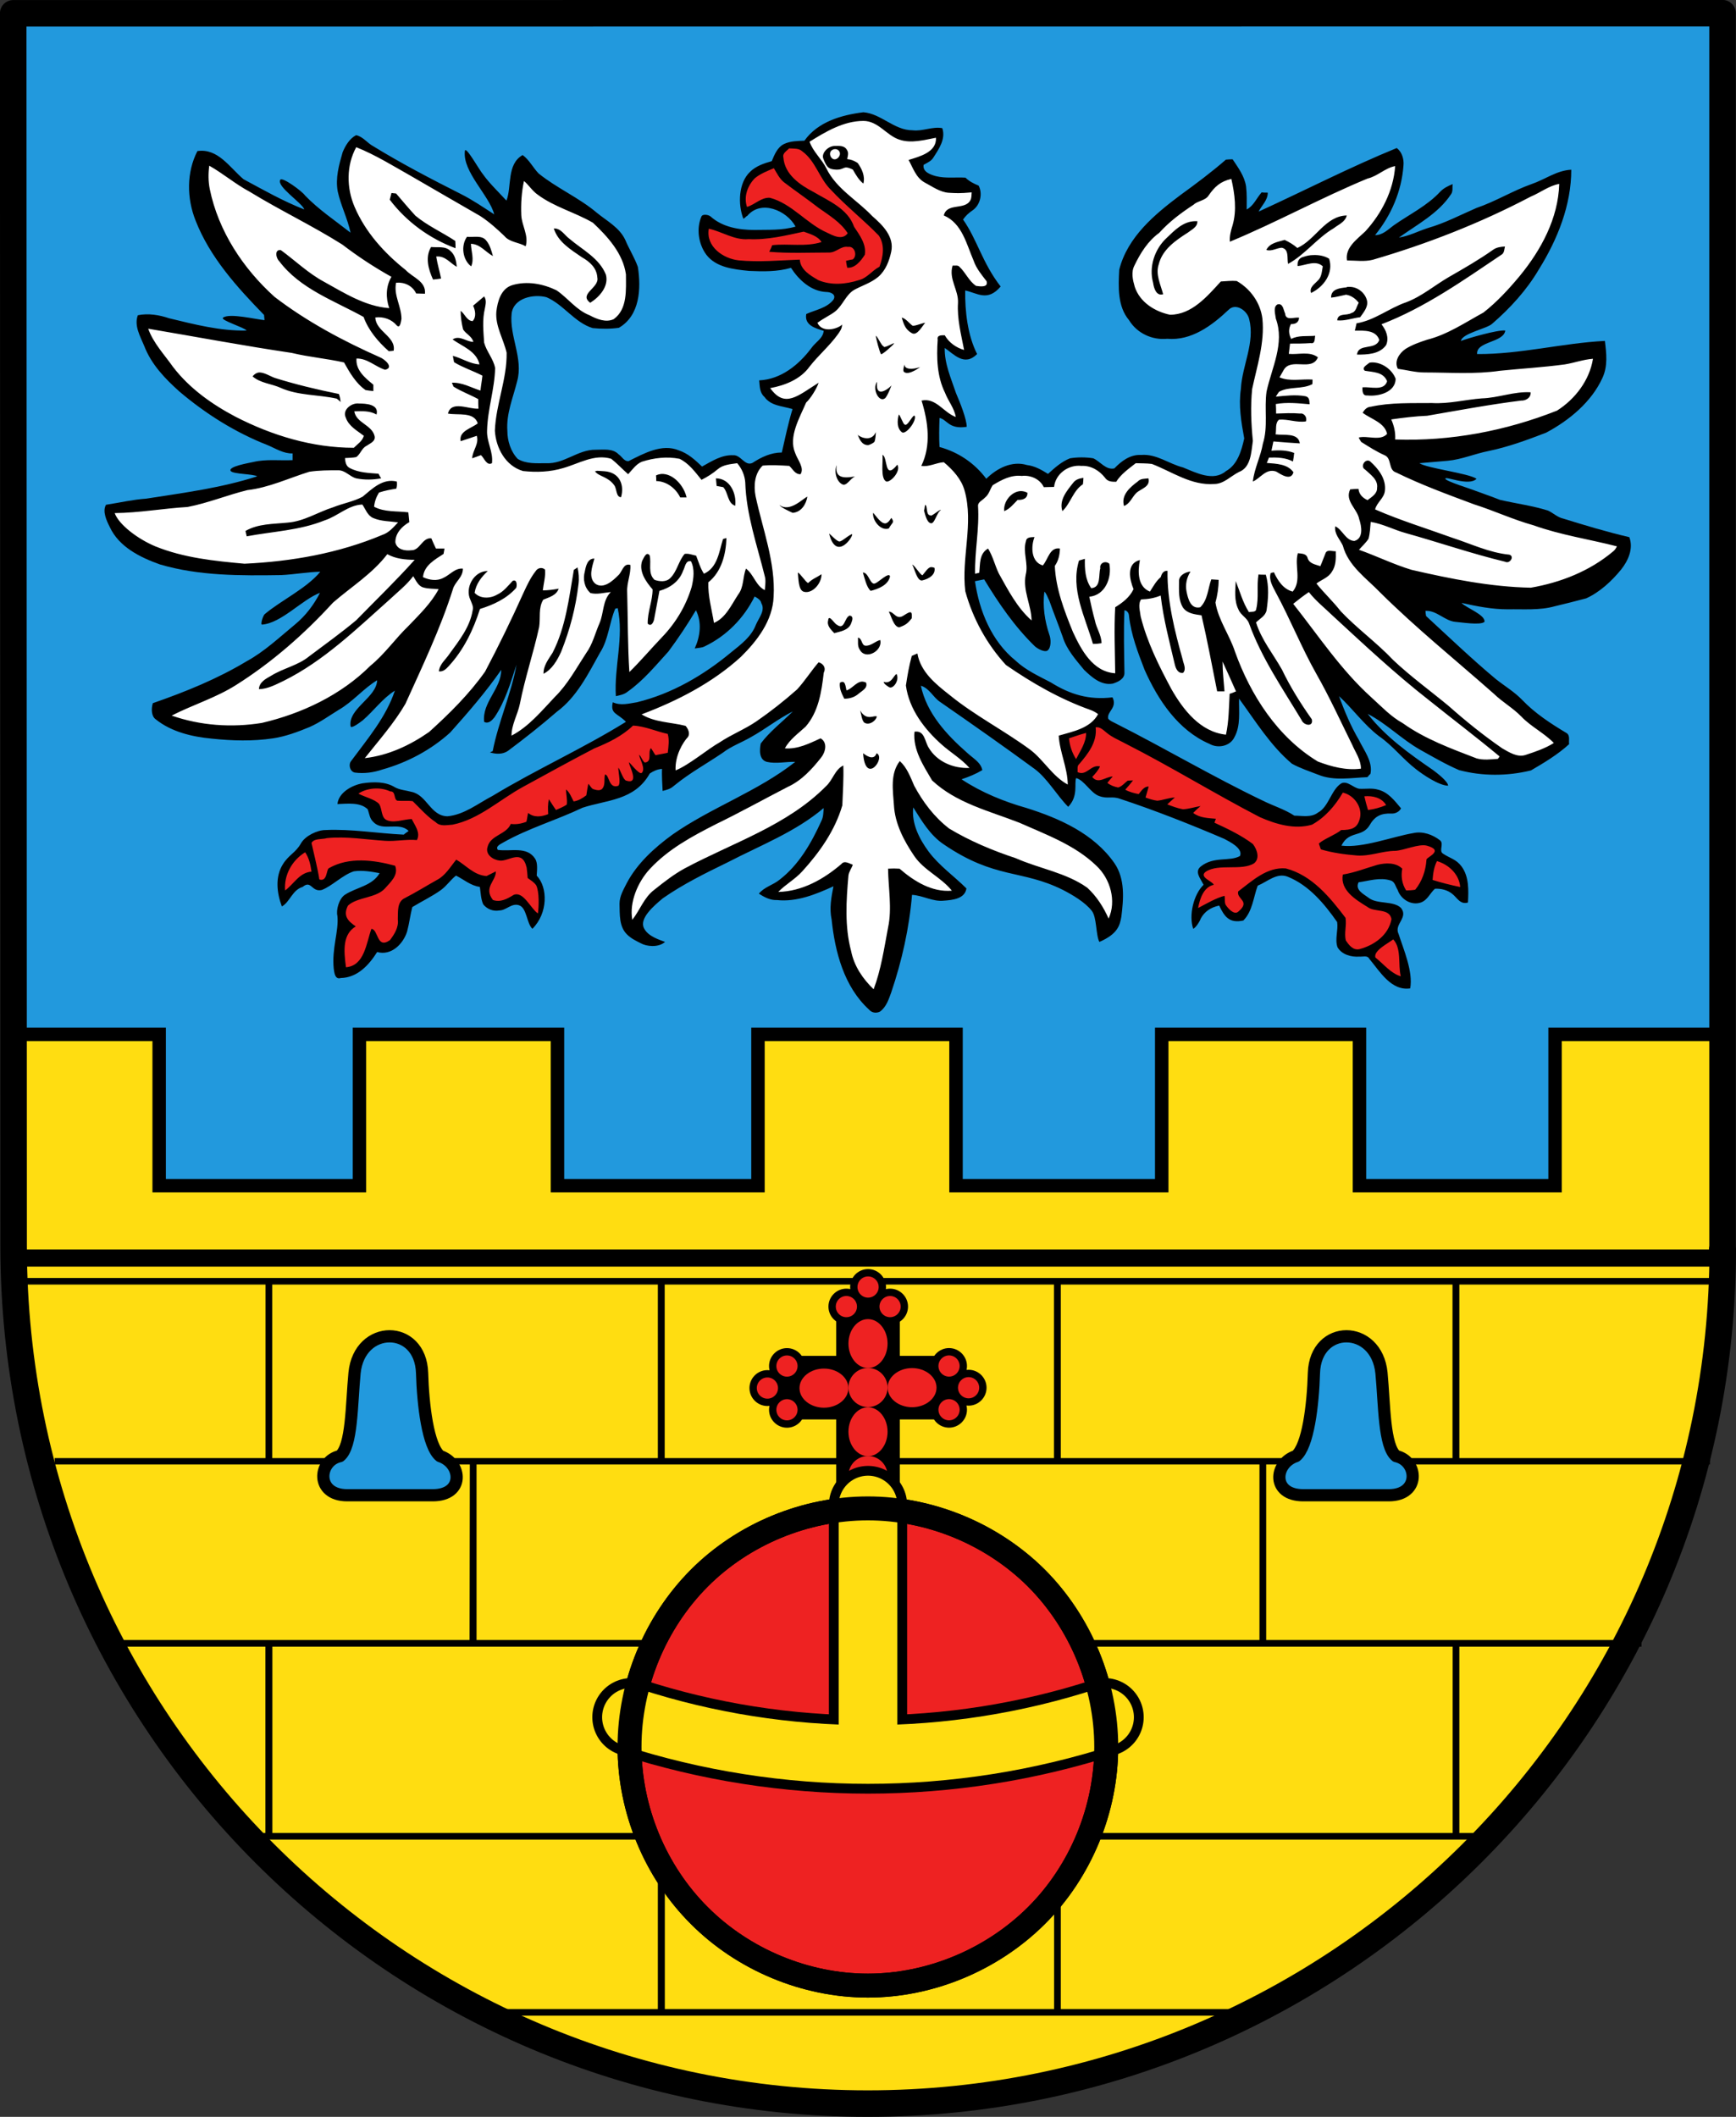 <?xml version="1.0" encoding="UTF-8" standalone="no"?><!-- Created with Vectornator (http://vectornator.io/) --><!DOCTYPE svg PUBLIC "-//W3C//DTD SVG 1.1//EN" "http://www.w3.org/Graphics/SVG/1.1/DTD/svg11.dtd">
<svg xmlns="http://www.w3.org/2000/svg" xmlns:xlink="http://www.w3.org/1999/xlink" height="100%" stroke-miterlimit="10" style="fill-rule:nonzero;clip-rule:evenodd;stroke-linecap:round;stroke-linejoin:round;" version="1.1" viewBox="0 0 709.996 865.575" width="100%" xml:space="preserve">
<rect x="0" y="0" width="709.996" height="865.575" fill="#333333" stroke="none"/>
<defs/>
<clipPath id="ArtboardFrame">
<rect height="865.575" width="709.996" x="0" y="0"/>
</clipPath>
<g clip-path="url(#ArtboardFrame)" id="Ohne-Titel">
<g opacity="1">
<path d="M704.625 491.65L704.625 7.025L5.5 7.025L5.433 491.65L704.683 491.65L704.625 491.65Z" fill="#2299dd" fill-rule="nonzero" opacity="1" stroke="none"/>
<path d="M329 57.525C334.5 49.775 344.125 47.025 353.125 45.9C360.5 46.525 365.625 53.275 373.25 53.275C377.375 53.775 381.25 51.65 385.375 52.4C386.875 56.775 384 60.9 381.75 64.4C380.875 65.9 379.25 66.525 377.75 67.4C377.25 70.275 380.5 71.4 382.75 72.025C386.75 73.025 390.875 72.4 394.875 72.65C396.375 74.15 398.375 75.15 400.25 75.9C402 79.275 400.875 83.9 397.75 86.025C396.25 87.025 394.875 88.275 393.875 89.775C399.625 97.9 401.75 107.525 409.25 117.15C403.875 123.525 399.625 119.775 394.75 118.775C394.625 127.275 395.75 137.15 399.625 144.775C394.375 150.025 390.125 144.775 386.375 142.275C386.25 148.775 389 154.775 391 160.775C392.625 164.525 395.375 171.4 395.375 174.525C388 175.65 387.375 171.525 384.25 170.9C384.125 174.9 384 178.775 384.25 182.775C392 184.9 398.625 189.4 403.375 195.775C407.625 191.525 413.875 188.275 420 190.15C423.25 190.525 426 192.15 428.625 193.775C431.375 191.275 434.125 188.775 437.625 187.4C440.75 186.9 444 186.9 447.125 187.4C450.125 188.775 452.25 192.275 455.75 191.525C458.625 188.525 462.25 185.775 466.75 186.025C473 185.525 478 189.65 483.875 191.15C489.125 193.275 496.25 197.025 501.375 192.65C506.125 190.025 507.75 184.275 508.875 179.275C507.625 172.525 506.5 165.775 507.5 159.025C508 149.4 513.375 140.15 510.875 130.4C510 126.9 505.375 123.775 502.5 126.65C495.625 133.15 487.25 139.4 477.375 138.525C471.25 139.15 465 136.275 461.75 130.9C457 125.275 457.375 117.275 457.75 110.275C461.125 96.9 472.25 87.65 482.75 79.775C489.125 75.15 495.5 70.4 501.375 65.275C502.375 65.15 503.25 65.15 504.125 65.15C506.375 68.525 509 72.025 509.625 76.275C510 79.4 509.875 82.525 509.875 85.65C512.75 84.15 513.875 81.025 516 78.65C516.5 78.775 517.875 78.775 518.5 78.775C518.5 81.9 516 84.025 514.75 86.525C533.625 77.9 552 68.4 571.25 60.525C573.375 62.15 574.25 65.025 574 67.65C573.25 78.15 569 88.025 562.375 96.15C565.5 96.15 567.625 93.9 570 92.15C576.375 87.65 583.75 84.15 589.125 78.275C590.5 76.9 592.25 76.025 594.125 75.275C593.875 76.65 594.375 78.275 593.375 79.525C588.25 87.275 579.625 91.775 572.125 97.15C576.25 96.525 580 94.525 583.875 93.275C590.875 91.275 597.25 87.9 603.875 85.025C611.625 82.4 618.625 78.025 626.375 75.275C631.875 73.4 636.75 69.65 642.625 69.4C642.625 83.9 637 97.9 629.375 110.15C624.375 118.65 617.625 126.025 610.25 132.4C608.125 134.4 598 136.275 597.5 139.4C600.125 138.4 612.5 134.775 615.625 135.15C615 140.15 603.625 139.525 604.125 144.775C621.75 144.9 639 140.275 656.375 139.4C657 144.525 657.625 149.65 655.375 154.525C650.875 164.4 641.75 171.9 632.375 176.9C624.625 179.9 616.75 182.775 608.875 184.4C603.125 185.525 597.75 187.9 592.125 188.4C589.25 188.65 583.25 189.15 580.5 189.4C583.75 191.525 600.75 193.525 603.875 195.775C600.75 199.025 590.75 194.4 591.125 195.775C591.375 196.775 601.5 199.9 603 200.525C606.375 201.775 610 203.025 613.5 204.4C620 205.9 626.75 206.775 633.125 208.775C635.25 209.775 637 211.525 639.25 212.025C648.125 214.775 657.25 217.525 666.375 219.65C668.125 224.4 665.875 229.275 663 232.9C659.125 237.65 654.25 242.15 648.75 244.65C644.5 245.775 640.125 246.9 635.875 247.9C629.625 249.65 623 249.025 616.625 249.15C610.25 249.15 603.875 247.9 597.75 246.525C599.5 248.525 607.625 251.4 607.125 254.275C605.5 255.775 597.25 254.4 595.25 254.275C590.875 253.9 587.625 249.525 583 249.775C583 250.275 583.125 251.4 583.25 251.9C592.625 260.525 602 269.525 611.75 277.65C615.375 280.525 619.375 282.9 622.5 286.15C627.75 291.65 634.25 295.9 640.75 299.775C642.25 300.775 641.5 302.9 641.75 304.275C637.125 308.525 631.5 311.9 626.125 315.025C616.375 317.4 606.25 317.4 596.75 314.9C591.25 312.525 586.125 309.525 580.75 306.525C573.25 302.275 567.125 295.9 559.375 291.9C566.625 301.275 576.5 308.275 586.125 314.9C587.625 316.025 592.25 319.525 592.25 321.275C588.375 321.15 582 316.775 579.125 314.525C573.75 310.4 569.625 304.9 564 301.025C557.75 296.275 553.25 289.775 547.625 284.65C549.875 290.775 552.5 297.025 555.75 302.525C557.875 306.9 561.5 311.4 560.5 316.4C560.25 316.65 559.5 317.4 559.25 317.775C552.625 318.025 545.5 319.4 539.125 316.775C535.625 315.4 531.75 314.15 528.375 312.275C519.625 304.9 513.5 294.9 506.75 285.65C506.625 290.9 507.5 296.65 504.875 301.4C503.125 305.15 498.125 306.15 494.625 304.15C481.875 298.65 473.625 286.275 468.125 273.9C465.375 266.775 462.625 259.65 461.75 251.9C461.75 250.9 461.125 249.65 459.875 249.525C459.5 258.025 459.75 266.525 459.875 275.025C460 277.65 457.125 278.9 455.125 279.525C450.375 280.4 446.5 276.9 443.375 273.9C440 269.775 436.25 265.65 434.625 260.4C432.875 255.4 430.875 250.525 429.125 245.525C428.5 244.4 428.125 242.9 427.125 241.9C426.375 247.9 427.25 253.775 429.125 259.4C429.875 261.275 430 264.9 428.375 266.025C427.25 266.775 424.5 265.4 423.25 264.275C415 256.275 408.5 246.775 402.5 236.9L398.75 237.65C400.5 249.775 405.5 262.15 415.375 270.15C419.5 274.025 424.75 276.4 429.75 279.025C437.75 284.025 445.375 286.275 455 285.15C457.125 289.4 452.5 291.025 453.25 293.9C454 294.775 455.25 295.275 456.25 295.775C476.5 306.025 496.125 317.65 516.5 327.4C520.75 329.525 525.375 330.9 529.375 333.525C532.5 333.525 536.25 334.4 539 332.275C543.5 329.9 544.375 322.9 548.625 320.275C551.125 319.15 553.625 322.275 556 322.525C558.625 322.65 561.25 322.15 563.625 322.9C567.75 323.9 570.375 327.4 573 330.525C572.25 332.025 570.5 332.775 569 332.65C565.125 332.525 562.375 333.525 560.25 337.275C557.125 342.65 551.75 339.4 548.625 345.775C557.125 346.9 569.75 342.025 578 340.65C581.875 339.775 586 341.275 589 343.65C590.625 345.025 588.375 347.9 590.125 349.025C593.125 351.025 595.5 351.275 597.75 354.275C600.875 358.525 600.625 364.15 600.375 369.025C597.25 370.025 595.875 367.025 594.125 365.65C592.125 363.9 589.375 363.275 586.875 363.4C584.875 365.15 583.875 368.025 581.125 369.025C577.125 370.4 572.875 367.65 571.625 363.9C570.75 362.525 570.5 360.525 568.75 360.025C564.375 358.65 560 360.15 555.625 360.775C554.125 363.9 557.625 365.525 559.625 367.025C563.125 369.9 569.875 368.15 573 371.275C576.125 375.275 570 377.9 572 381.9C574 388.15 578 397.275 576.75 404.15C569 405.275 564.375 397.275 560 392.025C559.25 390.525 557.375 391.275 556 391.15C552.75 391.4 548.75 390.4 547 387.275C545.875 383.9 547.375 380.4 546.875 377.025C541.625 369.525 535.375 362.025 526.75 358.525C522.25 356.65 518.375 360.525 514.375 362.15C512.625 366.9 512.25 372.65 508.5 376.4C502.75 377.65 500.75 374.775 498.625 370.275C495.125 371.025 492.625 372.775 491.125 375.525C490.625 376.9 489 379.4 488 379.775C486.125 374.275 488.125 365.775 492.25 361.775C490.75 358.9 488.5 356.4 491.125 354.275C496.5 350.025 502.875 352.4 507.125 350.025C508.5 346.9 502.875 344.15 500.75 343.025C488 337.525 471.875 331.15 458.125 326.65C454.75 325.4 453.125 326.775 449.625 325.525C446.125 324.4 443.5 319.025 440.125 318.15C439.25 320.4 441.125 325.525 436.875 329.9C432.375 325.4 428.25 318.15 423.125 314.4C410.5 305.15 397.5 296.025 384.5 287.025C381.625 285.15 380.125 281.4 376.625 280.4C379 291.65 387.125 300.4 395.5 307.775C397.875 310.025 401.125 311.65 401.75 314.9C399 316.525 396.25 317.65 393.25 318.65C401.375 324.025 410.625 327.775 419.875 330.4C433.375 334.65 447.375 340.9 455.75 352.9C460.25 359.4 459.5 367.65 458.625 374.775C458 378.4 457.125 381.9 449.625 385.15C448.125 382.275 448.625 375.025 446.5 372.4C443.75 368.9 438.625 365.9 434.75 363.9C417.75 355.4 407.125 359.65 386 345.275C380.375 341.525 377 335.65 373.5 330.15C372.75 336.775 376 343.025 379.75 348.15C384.125 354.025 390.125 358.15 395.25 363.275C394.625 367.525 389.625 368.025 386 368.275C381.5 368.775 377.5 366.15 373 365.9C371.875 379.4 368.875 392.9 364.5 405.775C363.5 408.525 362.5 411.775 359.875 413.65C358.375 414.4 356.5 414.15 355.375 412.775C345.25 403.525 341.5 389.275 340.125 376.025C339.125 371.4 340 366.775 340.875 362.4C333.75 365.65 325.875 368.9 317.75 368.025C315.125 368.15 312.625 366.9 310.375 365.4C312.625 362.65 316.125 361.9 318.75 359.775C326.75 353.65 331.875 344.65 336 335.525C336.75 334.025 336.75 332.15 336.875 330.4C325.375 340.15 311 345.65 297.75 352.525C288.5 357.025 279.375 361.525 271.125 367.275C267.375 370.4 261.375 375.525 263.375 379.525C265 382.9 269.75 384.275 272 385.15C269.125 387.65 264.25 386.9 262.25 385.775C260.25 384.775 258.125 383.775 256.5 382.15C253.125 378.9 253.5 373.9 253.375 369.525C253.375 366.4 255 363.775 256.375 361.025C260.625 353.025 267.625 346.65 275 341.275C290.875 330.15 309.875 323.65 325.25 311.525C321.375 311.4 317.5 312.4 313.625 311.525C310.375 310.65 310.625 306.65 311.125 304.025C314.875 299.025 319.875 295.275 324.25 290.9C318.25 293.9 313 298.15 307.125 301.4C303.25 303.65 299 305.15 295.625 307.775C289 312.275 282.125 316.025 276 321.025C274.625 322.15 274.125 322.65 271 323.4C270.875 321.275 270.625 316.525 270.75 314.4C268.875 314.525 267.25 315.275 265.75 316.275C259.5 327.4 248.125 327.025 238.25 330.275C227.5 335.4 216.125 338.65 205.75 344.525C204.75 345.15 202.5 346.025 203.625 347.525C209 348.275 215.5 345.9 218.875 351.15C220 352.9 219.625 355.9 219.5 358.025C224.125 362.9 224.125 373.4 217.75 379.775C215.375 377.65 215.5 371.15 212.25 370.15C209.25 369.15 207 372.275 204.25 372.275C201.625 372.775 199.125 371.65 197.625 369.775C196.625 367.525 196.625 365.025 196.25 362.65C192.5 362.15 189.75 359.65 186.5 358.025C184.25 359.775 182.75 362.15 180.375 363.9C176.75 366.525 172.5 368.525 168.625 370.9C167.75 374.275 167.375 377.65 166.5 380.9C164.875 386.025 160 390.9 154.25 389.275C150.875 394.65 146.125 399.775 139.375 399.9C137 400.65 136.75 397.775 136.5 396.15C135.625 387.775 138.625 380.775 138 374.525C137.375 372.15 138.625 367.525 141 365.9C145.75 362.775 152.25 362.275 155.25 357.025C151.875 356.4 148.25 355.775 144.75 356.275C140.25 357.65 135.875 362.275 131.625 363.9C127.375 364.9 127.375 359.65 123.787 362.65C119.537 363.9 118.612 368.775 115.287 370.65C113.162 365.025 112.487 358.525 115.687 353.4C118.075 349.525 121 348.65 123.125 344.775C124.862 341.775 129.75 339.4 133.125 339.4C143.75 338.9 154.375 340.775 165.125 341.275C165.5 340.9 166.625 340.15 167.125 339.775C163.25 335.9 156.625 340.025 152.875 336.275C151.125 334.775 151.125 332.9 150.375 330.9C147.25 327.9 142 328.65 138 328.775C138.5 324.025 144 321.025 148.375 320.275C152.75 319.65 157.625 319.525 161.5 321.9C163.5 323.025 166 323.15 168.25 323.775C174.625 325.025 176 333.65 183 333.775C189.875 333.15 195.5 328.525 201.5 325.4C219.25 314.65 238.25 306.15 256 295.15C252.5 291.525 249.5 292.025 250.625 287.15C253.875 288.65 257.25 287.65 260.5 287.15C274.875 283.65 287.875 276.025 299.125 266.65C303 263.525 307.25 260.4 309.125 255.525C310.25 252.775 313.125 249.65 311.375 246.65C311.125 245.275 309.75 244.525 308.625 243.9C304.25 252.775 297.125 260.025 288.25 264.275C287.125 264.9 285.625 264.9 284.125 265.15C286.375 260.275 287.125 254.4 284.625 249.525C281.125 255.4 277.375 261.025 273.375 266.4C268.125 272.15 263.125 278.275 256.75 282.775C255.25 284.025 253.5 284.275 251.875 284.65C251.125 272.65 255.25 260.525 252.625 248.65C252.375 248.775 251.875 248.775 251.625 248.9C249.125 254.775 248.875 261.525 245.375 266.9C240.5 275.65 235.875 285.025 227.75 291.025C221.25 296.65 214.625 301.9 207.75 307.025C205.625 308.525 202.75 308.4 200.375 307.65L201.5 307.15C203.875 295.025 209.125 283.65 211.25 271.775C208.875 279.025 206.625 286.775 202.25 293.275C201.25 294.525 199.75 296.15 198 295.15C197.125 287.15 205 281.65 205 273.9C198.75 282.9 191.5 291.275 184.125 299.525C176.25 306.65 166.625 311.775 156.375 314.65C152.75 315.9 148.875 316.4 145.125 315.9C143.125 315.525 142.375 312.65 143.625 311.15C150.375 302.025 157.875 293.275 161.5 282.4C156.5 285.525 152.875 290.65 148.375 294.525C147.375 295.275 143.5 298.275 143.375 296.9C142.375 289.65 154 285.275 154.25 278.15C148.625 281.525 144.375 286.9 138.5 290.275C134.625 292.65 130.875 295.4 126.625 297.275C121.8 299.275 116.75 301.15 111.7 301.9C103.375 303.15 94.925 302.9 86.638 302.025C78.588 301.275 70.112 299.275 63.725 294.15C61.875 292.9 61.788 289.775 62.513 287.525C75.775 282.9 88.812 277.65 100.85 270.4C108.2 266.4 114.35 260.525 120.737 255.275C124.987 251.775 128.375 247.275 130.875 242.4C123.525 245.15 115.15 254.775 107.175 255.4C106.375 255.4 107.612 251.65 108.237 251.15C114.887 245.525 125.5 240.525 131 233.775C125.625 233.9 120.337 234.9 115.012 235.15C98.4 235.4 81.425 235.525 65.362 230.775C57.3 227.9 48.688 223.65 44.913 215.525C43.65 213.025 41.775 209.15 43.35 206.4C49.737 205.4 54.325 204.275 59.763 203.9C75.013 201.525 90.45 199.525 105.187 194.775C103.662 193.775 95.525 193.9 94.412 192.65C92.862 190.775 102.05 189.275 103.637 188.9C108.875 187.65 114.35 188.4 119.675 188.15L119.675 185.4C115.95 185.525 112.762 183.4 109.487 182.025C96.338 176.9 84.213 169.275 73.438 160.15C67.562 154.9 61.875 149.025 58.962 141.4C57.362 137.525 54.763 133.15 56.375 128.9C60.663 128.025 65.125 128.775 69.2 130.15C79.6 132.65 90.1 135.4 100.875 135.15C99.975 133.9 89.938 130.9 91.213 129.9C93.8 127.9 104.912 130.65 108.187 130.9C108.125 130.4 108.037 129.4 107.987 128.775C96.912 117.4 85.812 105.15 79.975 90.15C76.338 81.025 76.275 70.4 80.737 61.775C89.15 60.525 93.963 68.525 99.588 73.275C107.7 77.65 115.812 82.275 124.462 85.65C123.525 82.9 113.025 76.275 114.625 73.525C115.412 72.15 123.787 78.4 124.725 79.9C130.25 85.65 137 90.15 143.375 95.15C142.125 89.275 139.375 84.025 138.125 78.275C137.125 72.775 138.625 67.525 140.125 62.275C141.25 59.525 143 56.65 145.625 55.275C148.375 55.775 150.25 58.525 152.625 59.775C164.25 66.9 176.25 73.15 188.375 79.275C193.125 81.65 197.5 84.65 202.125 87.65C200.125 79.9 189.125 70.275 190.125 61.775C190.375 59.275 196 69.525 197.625 71.4C200 74.775 204.25 78.9 207.125 82.025C209.375 76.4 207.125 67.15 213.75 63.4C216.5 65.4 217.875 68.4 220.25 70.9C227.625 76.9 236.75 80.775 244.125 87.025C248.25 90.4 253.375 93.025 255.75 98.15C257.25 101.775 259.5 105.275 260.875 109.15C262.25 117.9 261.75 129.025 253.125 134.025C249.75 134.525 246 134.525 242.375 134.15C235 131.9 230.5 124.525 223.5 121.525C218.25 120.15 210.125 121.775 209.25 128.15C208.25 137.525 214.125 146.525 211.5 155.9C209.875 162.525 207 169.15 207.5 176.15C207.5 180.275 208.875 184.65 211.75 187.65C215.25 189.775 219.5 189.4 223.375 189.4C230.75 189.775 236.375 183.775 243.625 183.9C246.75 183.9 250.625 183.275 253 185.775C254.375 186.65 255.25 188.775 257.125 188.525C263.375 185.4 270.75 181.275 277.625 184.15C281.375 185.4 284.25 188.025 287.125 190.775C291 188.65 295.125 185.9 299.875 186.15C303 185.9 304.625 190.775 307.75 189.275C311.375 186.9 315.375 185.025 319.75 185.025C321.125 179.025 322.375 173.025 324.125 167.275C320.125 166.025 315.25 166.025 312.625 162.275C310.625 160.525 310.75 157.9 310.5 155.525C319.375 155.15 326.75 149.15 331.875 142.275C333.5 139.9 336.625 138.4 336.875 135.275C333.625 134.275 328.875 133.025 329.75 128.4C333.625 126.65 338.125 126.025 340.875 122.525C342.125 120.4 339.75 119.4 338 119.4C331.75 119.15 326.75 114.525 323.5 109.525C317.875 111.15 312.125 111.025 306.375 110.775C300.125 110.15 292.875 109.4 288.875 104.15C285.625 99.775 284.75 93.4 286.875 88.525C287.375 87.4 289.75 87.775 290.625 88.525C295.5 92.9 302.25 94.025 308.5 94.025C314 93.9 319.875 94.275 325.375 92.65C321.75 86.025 311.25 81.525 305.625 88.275C305.125 88.4 304.5 89.4 304 89.4C301.75 83.525 302 74.775 306.75 70.275C309.125 67.9 312.5 66.775 315.625 65.9C316.75 63.275 317.875 60.275 320.625 58.9C323.25 57.65 326.125 57.65 329 57.525" fill="#000000" fill-rule="nonzero" opacity="1" stroke="none"/>
<path d="M5.42 514.65C7.661 706.9 163.545 860.025 355.045 860.025C546.42 859.974 702.17 705.025 704.67 514.9C704.67 514.9 5.42 514.65 5.42 514.65Z" fill="#ffdd11" fill-rule="nonzero" opacity="1" stroke="none"/>
<path d="M6.001 423.275L65.001 424.025L65.001 485.025L146.751 485.4L146.376 421.775L227.876 422.025L227.876 484.65L310.001 484.65L310.001 423.4L390.626 422.65L390.126 485.025L474.876 485.025L474.626 423.025L556.376 422.525L556.126 485.4L636.126 486.15L635.751 421.775L703.126 422.025L703.126 514.775L6.001 514.525L6.004 423.275L6.001 423.275Z" fill="#ffdd11" fill-rule="nonzero" opacity="1" stroke="none"/>
</g>
<path d="M704.5 510.5L704.5 5.4L5.4 5.45L5.571 509.65C5.742 704.05 162.671 860.15 354.871 860.15C547.171 860.15 704.571 704.15 704.571 510.65L704.371 510.65L704.5 510.5Z" fill="none" opacity="1" stroke="#000000" stroke-linecap="square" stroke-linejoin="miter" stroke-width="10.85"/>
<path d="M5.381 510.9L5.381 517.9L704.481 517.9L704.481 510.9C704.481 510.9 5.381 510.9 5.381 510.9Z" fill="#000000" fill-rule="nonzero" opacity="1" stroke="none"/>
<path d="M5.395 523.9L704.52 523.9" fill="none" opacity="1" stroke="#000000" stroke-linecap="butt" stroke-linejoin="miter" stroke-width="2.7"/>
<path d="M317 580.4L317 554.4L317 554.4L393 554.4L393 554.4L393 580.4L393 580.4L317 580.4L317 580.4Z" fill="#000000" fill-rule="nonzero" opacity="1" stroke="none"/>
<path d="M342 531.4L368 531.4L368 531.4L368 612.4L368 612.4L342 612.4L342 612.4L342 531.4L342 531.4Z" fill="#000000" fill-rule="nonzero" opacity="1" stroke="none"/>
<path d="M108.6 523.9L108.6 596.2L22.35 596.2L22.35 598.8L192.15 598.8L192.05 670.6L48.25 670.6L48.27 673.3L108.55 673.3L108.55 749.5L106.35 749.5L106.35 752.2L269.05 752.2L269.05 821.5L198.15 821.5L198.15 824.2L517.35 824.2L517.35 821.5L433.85 821.5L433.85 752.2L611.35 752.2L611.35 749.5L596.85 749.5L596.85 673.3L671.35 673.3L671.35 670.6L517.85 670.6L517.85 598.8L699.35 598.8L699.35 596.2L596.85 596.2L596.85 523.9L594.05 523.9L594.05 596.2L433.85 596.2L433.85 523.9L431.05 523.9L431.05 596.2L271.85 596.2L271.85 523.9L269.05 523.9L269.05 596.2L111.35 596.2L111.35 523.9L108.55 523.9L108.6 523.9ZM194.9 598.8L515.1 598.8L515.1 670.6L194.9 670.6C194.9 670.6 194.9 598.8 194.9 598.8ZM111.4 673.3L594.1 673.3L594.1 749.5L111.4 749.5C111.4 749.5 111.4 673.3 111.4 673.3ZM271.9 752.2L431.1 752.2L431.1 821.5L271.9 821.5L271.9 752.2Z" fill="#000000" fill-rule="nonzero" opacity="1" stroke="none"/>
<path d="M452.434 714.275C452.434 739.9 441.95 765.275 423.875 783.275C405.8 801.275 380.495 811.9 354.949 811.9C329.403 811.9 303.978 801.275 286.023 783.275C267.948 765.275 257.465 739.9 257.465 714.275C257.465 688.775 267.948 663.4 286.023 645.275C303.978 627.275 329.403 616.775 354.949 616.775C380.495 616.775 405.8 627.275 423.875 645.275C441.95 663.4 452.434 688.775 452.434 714.275Z" fill="#ee2222" fill-rule="nonzero" opacity="1" stroke="#000000" stroke-linecap="round" stroke-linejoin="round" stroke-width="9.792"/>
<path d="M5.469 420.2L5.469 425.7L62.349 425.7L62.349 487.57L149.749 487.57L149.749 425.7L225.249 425.7L225.249 487.57L312.749 487.57L312.749 425.7L388.249 425.7L388.249 487.57L477.879 487.57L477.879 425.7L553.249 425.7L553.249 487.57L638.749 487.57L638.749 425.7L701.999 425.7L701.999 420.2L633.249 420.2L633.249 482.07L558.749 482.07L558.749 420.2L472.379 420.2L472.379 482.07L393.749 482.07L393.749 420.2L307.249 420.2L307.249 482.07L230.749 482.07L230.749 420.2L144.249 420.2L144.249 482.07L67.839 482.07L67.839 420.2L5.459 420.2L5.469 420.2Z" fill="#000000" fill-rule="nonzero" opacity="1" stroke="none"/>
</g>
<g id="c">
<path d="M568 611.4C581 611.4 580 597.4 571 595.4C566 591.4 566.25 574.4 565 561.4C563 541.4 538 541.4 537.375 561.4C537 574.4 535 591.4 530 595.4C521 598.4 520 611.4 533 611.4L568 611.4Z" fill="#2299dd" fill-rule="nonzero" opacity="1" stroke="#000000" stroke-linecap="butt" stroke-linejoin="miter" stroke-width="5"/>
</g>
<g id="Ohne-Titel_2">
<g opacity="1">
<path d="M363 585.425C363 590.925 359.4 595.425 355 595.425C350.6 595.425 347 590.925 347 585.425C347 579.925 350.6 575.425 355 575.425C359.4 575.425 363 579.925 363 585.425Z" fill="#ee2222" fill-rule="nonzero" opacity="1" stroke="none"/>
<path d="M363 567.345C363 571.745 359.4 575.345 355 575.345C350.6 575.345 347 571.745 347 567.345C347 562.945 350.6 559.345 355 559.345C359.4 559.345 363 562.945 363 567.345Z" fill="#ee2222" fill-rule="nonzero" opacity="1" stroke="none"/>
<path d="M363 603.345C363 607.745 359.4 611.345 355 611.345C350.6 611.345 347 607.745 347 603.345C347 598.945 350.6 595.345 355 595.345C359.4 595.345 363 598.945 363 603.345Z" fill="#ee2222" fill-rule="nonzero" opacity="1" stroke="none"/>
</g>
</g>
<g id="a">
<path d="M373.025 559.4C378.525 559.4 383.025 563 383.025 567.4C383.025 571.8 378.525 575.4 373.025 575.4C367.525 575.4 363.025 571.8 363.025 567.4C363.025 563 367.525 559.4 373.025 559.4Z" fill="#ee2222" fill-rule="nonzero" opacity="1" stroke="none"/>
<g opacity="1">
<path d="M401.98 567.429C401.98 570.639 399.354 573.265 396.144 573.265C392.934 573.265 390.307 570.639 390.307 567.429C390.307 564.219 392.934 561.593 396.144 561.593C399.354 561.593 401.98 564.219 401.98 567.429Z" fill="#ee2222" fill-rule="nonzero" opacity="1" stroke="#000000" stroke-linecap="butt" stroke-linejoin="miter" stroke-width="3"/>
<path d="M393.98 576.429C393.98 579.639 391.354 582.265 388.144 582.265C384.934 582.265 382.308 579.639 382.308 576.429C382.308 573.219 384.934 570.593 388.144 570.593C391.354 570.593 393.98 573.219 393.98 576.429Z" fill="#ee2222" fill-rule="nonzero" opacity="1" stroke="#000000" stroke-linecap="butt" stroke-linejoin="miter" stroke-width="3"/>
<path d="M393.98 558.554C393.98 561.764 391.354 564.39 388.144 564.39C384.934 564.39 382.308 561.764 382.308 558.554C382.308 555.344 384.934 552.718 388.144 552.718C391.354 552.718 393.98 555.344 393.98 558.554Z" fill="#ee2222" fill-rule="nonzero" opacity="1" stroke="#000000" stroke-linecap="butt" stroke-linejoin="miter" stroke-width="3"/>
</g>
</g>
<g id="Ohne-Titel_3">
<g opacity="1">
<path d="M347 549.375C347 543.875 350.6 539.375 355 539.375C359.4 539.375 363 543.875 363 549.375C363 554.875 359.4 559.375 355 559.375C350.6 559.375 347 554.875 347 549.375Z" fill="#ee2222" fill-rule="nonzero" opacity="1" stroke="none"/>
<g opacity="1">
<path d="M355.029 520.42C358.239 520.42 360.865 523.046 360.865 526.256C360.865 529.466 358.239 532.093 355.029 532.093C351.819 532.093 349.193 529.466 349.193 526.256C349.193 523.046 351.819 520.42 355.029 520.42Z" fill="#ee2222" fill-rule="nonzero" opacity="1" stroke="#000000" stroke-linecap="butt" stroke-linejoin="miter" stroke-width="3"/>
<path d="M364.029 528.42C367.239 528.42 369.865 531.046 369.865 534.256C369.865 537.466 367.239 540.093 364.029 540.093C360.819 540.093 358.193 537.466 358.193 534.256C358.193 531.046 360.819 528.42 364.029 528.42Z" fill="#ee2222" fill-rule="nonzero" opacity="1" stroke="#000000" stroke-linecap="butt" stroke-linejoin="miter" stroke-width="3"/>
<path d="M346.154 528.42C349.364 528.42 351.99 531.046 351.99 534.256C351.99 537.466 349.364 540.093 346.154 540.093C342.944 540.093 340.318 537.466 340.318 534.256C340.318 531.046 342.944 528.42 346.154 528.42Z" fill="#ee2222" fill-rule="nonzero" opacity="1" stroke="#000000" stroke-linecap="butt" stroke-linejoin="miter" stroke-width="3"/>
</g>
</g>
<g opacity="1">
<path d="M336.975 575.6C331.475 575.6 326.975 572 326.975 567.6C326.975 563.2 331.475 559.6 336.975 559.6C342.475 559.6 346.975 563.2 346.975 567.6C346.975 572 342.475 575.6 336.975 575.6Z" fill="#ee2222" fill-rule="nonzero" opacity="1" stroke="none"/>
<g opacity="1">
<path d="M308.02 567.571C308.02 564.361 310.646 561.735 313.856 561.735C317.066 561.735 319.693 564.361 319.693 567.571C319.693 570.781 317.066 573.407 313.856 573.407C310.646 573.407 308.02 570.781 308.02 567.571Z" fill="#ee2222" fill-rule="nonzero" opacity="1" stroke="#000000" stroke-linecap="butt" stroke-linejoin="miter" stroke-width="3"/>
<path d="M316.02 558.571C316.02 555.361 318.646 552.735 321.856 552.735C325.066 552.735 327.692 555.361 327.692 558.571C327.692 561.781 325.066 564.407 321.856 564.407C318.646 564.407 316.02 561.781 316.02 558.571Z" fill="#ee2222" fill-rule="nonzero" opacity="1" stroke="#000000" stroke-linecap="butt" stroke-linejoin="miter" stroke-width="3"/>
<path d="M316.02 576.446C316.02 573.236 318.646 570.61 321.856 570.61C325.066 570.61 327.692 573.236 327.692 576.446C327.692 579.656 325.066 582.282 321.856 582.282C318.646 582.282 316.02 579.656 316.02 576.446Z" fill="#ee2222" fill-rule="nonzero" opacity="1" stroke="#000000" stroke-linecap="butt" stroke-linejoin="miter" stroke-width="3"/>
</g>
</g>
<path d="M355 615.4L355 710.4M258.25 702.15C289.5 712.275 322.25 717.4 355 717.4C387.75 717.4 420.5 712.275 451.75 702.15" fill="none" opacity="1" stroke="#000000" stroke-linecap="butt" stroke-linejoin="miter" stroke-width="32"/>
<path d="M355 615.4L355 710.4M258.25 702.15C289.5 712.275 322.25 717.4 355 717.4C387.75 717.4 420.5 712.275 451.75 702.15" fill="none" opacity="1" stroke="#ffdd11" stroke-linecap="butt" stroke-linejoin="miter" stroke-width="24"/>
<path d="M452.434 714.275C452.434 739.9 441.95 765.275 423.875 783.275C405.8 801.275 380.495 811.9 354.949 811.9C329.403 811.9 303.978 801.275 286.023 783.275C267.948 765.275 257.465 739.9 257.465 714.275C257.465 688.775 267.948 663.4 286.023 645.275C303.978 627.275 329.403 616.775 354.949 616.775C380.495 616.775 405.8 627.275 423.875 645.275C441.95 663.4 452.434 688.775 452.434 714.275Z" fill="none" opacity="1" stroke="#000000" stroke-linecap="round" stroke-linejoin="round" stroke-width="9.792"/>
<path d="M142 611.4C129 611.4 130 597.4 139 595.4C144 591.4 143.75 574.4 145 561.4C147 541.4 172 541.4 172.625 561.4C173 574.4 175 591.4 180 595.4C189 598.4 190 611.4 177 611.4L142 611.4Z" fill="#2299dd" fill-rule="nonzero" opacity="1" stroke="#000000" stroke-linecap="butt" stroke-linejoin="miter" stroke-width="5"/>
<path d="M353.1 49.44C345 49.47 337.7 53.83 331.1 57.95C332.5 62.03 336.1 65.03 338 68.91C342.1 77.25 350.6 81.84 356.8 88.42C361 92.04 365.8 96.82 364.5 102.9C363.7 106.6 362.3 110.5 359.2 113.2C356.2 115.7 352.7 116.7 349.4 118.5C345.9 120.5 344.7 124.9 341.5 127.4C339.9 128.7 337.2 129.9 334.3 132C336.4 136.5 343 134.3 344.4 132.7C344.4 134.3 343.6 135.4 342.6 136.8C339.2 141.5 334.7 145.3 331.1 149.9C327.4 155.1 321 157.6 315 158.7C321 167.1 326.3 161.8 334.8 156.5C334.1 158.8 331.4 163.1 329.7 164.6C327 170.9 322.4 178.6 325.2 185.2C326.2 188.1 329.1 191.3 327.4 193.9C325.1 194 324.2 191.7 322.8 190.5C319.2 190.3 315.4 190 311.9 190.4C308.6 193.6 308.2 198.5 309 202.8C311.9 216.4 317.2 229.9 316.4 244C316 253.8 309.7 262 303 268.6C291.4 279.2 277 286.6 262.4 292.1C267.7 295.4 274.5 295.3 280.4 296.8C281.4 298 282.3 299.8 281.4 301.3C279.3 303.5 276 309 276.3 315C281.7 312.9 289.4 306.3 294.4 303.5C299.2 300.3 304.6 298.2 309.3 295C315.1 291 320.7 286.6 326 281.9C329.2 278.4 331.7 274.4 334.8 270.8C336.8 271.4 337.9 273.1 336.9 275.1C336 282.8 334.8 291 329.5 297.1C326.5 299.9 323 302.3 321 306C326.3 306.4 331 304 335.6 301.9C338.6 303.6 337.6 307.6 335.8 309.8C332 314.6 327.8 319.2 322.1 321.8C312.4 326.8 302.7 332.2 292.8 337C282.8 342.1 273.3 347.2 265.7 355.4C260.9 360.6 257.3 368.9 258.6 376.1C261.7 372.2 263.4 367 267.5 363.9C271.5 360.7 275.6 357.5 280 355.1C299.6 344.6 321.9 337.6 337.8 321.5C340.6 319 341.4 314.7 344.9 313C345.1 318.4 344.7 323.9 344.5 329.3C341.5 339.6 335.2 348.5 328.1 356.3C325.2 359.5 321.3 361.6 318.3 364.7C328 364.5 336.9 359.5 344.1 353.3C345.4 351.7 347.3 353.1 348.8 353.6C348.3 355 347.2 356.4 347 358C346.1 368.2 345.4 378.8 348.1 388.9C349.3 395 352.9 400.3 357.3 404.5C360.3 396.6 361.6 387.8 363.2 379.3C364.9 371.4 363.3 363.2 363.2 355.2C364.8 355.1 366.3 355.1 367.9 355.2C373.8 360.3 381.1 364.9 389.3 364.2C384.9 358.7 377.9 355.9 373.9 350C369.7 343.8 366 336.8 365.6 329.2C365.2 323.2 364 316.4 368 311.2C370.9 313.8 372.3 317.6 373.9 321.3C377.5 328 382.1 334.1 388.2 338.8C396.7 343.9 406 347.8 415.4 350.9C425.1 355.2 436 356.8 444.7 363C448.5 366.5 451.3 370.9 453.4 375.6C456.7 368.4 454.1 359.3 448.4 354C439.6 345.5 427.9 341.3 416.9 336.4C404.6 331.6 391.1 328.4 381.2 319.1C377.7 313.1 373.3 306.6 374 299.2C378.2 298.5 378.2 303.2 379.8 305.7C383.2 311.5 390 314.3 396.5 314C393.2 310.3 388.8 307.7 385.2 304.5C378.1 298.2 371.8 290 370.5 280.3C371.1 276.3 371.8 272.2 372.9 268.2C373.4 268 374.6 267.4 375.2 267.2C376.5 274.8 382.8 279.8 388.4 284.2C398.7 292.6 410.7 298.7 421.4 306.6C426.9 310.8 430.5 317.5 436.7 320.8C436.6 313.9 433.4 307.6 433 300.8C438.8 299.1 446 297.8 449.1 292C448.2 291.3 447.1 290.7 446 290.3C433.6 285.9 422.1 279.3 411.4 271.9C403.6 263.4 397.9 253 394.8 241.8C393.1 228.1 398.3 214.1 394.5 200.6C393.2 195.9 389.7 192.1 386 189C382.8 189.2 380 191 376.8 190.5C380.9 182.1 379.6 172.5 376.9 163.8C382.8 162.5 385.9 168.7 390.9 170.5C390.3 166.9 387.8 164 386.5 160.6C383.2 153.9 383 146.3 383.5 138.9C383.1 136.9 385.2 137.1 386.4 137.1C388.1 140.1 391.1 142.2 394.3 143.1C393.1 136.8 391.4 130.4 391.8 123.9C392.1 118.6 387.9 114.1 389.6 108.6C390.5 108.7 391.8 108.3 392.4 109.1C394.9 111.4 396.3 115 399.2 116.9C400.7 117.1 404.3 117.7 403.5 115C401.5 112.4 399.3 109.8 398.2 106.6C395.3 99.91 393.5 91.29 386 88.1C387.3 82.74 394.7 86.1 396.9 81.82C397.4 80.87 397.3 79.71 397.4 78.66C392.4 79.12 391.1 78.99 388.1 78.83C384.5 78.63 381.3 76.27 378.1 74.58C374.6 72.63 373.4 68.63 371.6 65.4C376.1 64 383.1 62.26 382.8 56.32C377.9 57.23 372.7 58.76 367.8 57.09C362.5 55.34 359.2 49.45 353.1 49.44ZM346 60.74C347.3 62.38 346.8 63.22 346.5 65.06C348.1 65.21 349.3 65.69 350.8 66.66C352.5 69.07 353.9 72.03 353.1 75.06C351.2 73.58 350 71.43 348.8 69.35C344.4 67.19 345.8 69.79 341.2 69.31C338.7 69.05 338 68.13 336.7 64.8C335.9 62.63 338.6 59.7 341.4 59.68C343.2 59.66 344.9 59.52 346 60.74ZM145.7 60.17C141.6 67.65 141.7 76.82 145 84.54C149.4 94.9 157.2 103.5 165.9 110.4C168.8 113.5 174.3 115 173.8 120.1C172.9 120.1 171.1 120 170.2 120C168.7 116.8 165.4 115.3 162 115.6C160.9 120.7 164.2 125.3 164.2 130.4C164 131.3 163.7 134.5 162.3 133.1C160.1 130.5 156.8 129.4 153.5 129.8C153.7 135.6 162 137.6 161 143.4C160.5 143.5 159.5 143.6 159 143.6C154.6 139.7 150.7 135.1 148.7 129.6C136.6 122.9 122.7 118.1 114.2 106.8C112.8 105.5 112.2 101.8 114.9 102.3C120.8 106.6 126 111.7 132.5 115.2C140.8 119.8 149.4 125.3 159.2 126C157.7 121.8 157.8 117 160.1 113.2C153.1 109.3 146.4 104.9 140 100C127.7 92.24 114.5 85.99 102.1 78.39C96.32 75.32 91.32 71 85.58 67.75C85.16 70.92 85.16 74.15 85.79 77.3C89.3 94.48 99.41 109.8 112.3 121.4C125.5 131.5 140.3 139.4 155.4 146.1C157.2 146.8 161.4 150.3 157.5 151.2C153.4 149.9 150.3 146.5 145.8 146.6C145.4 151.4 149.4 154.6 152.7 157.3L152.7 159.9C151.6 159.8 150.6 159.7 149.5 159.5C145.5 156.7 143 152.3 140.7 148.2C133.6 146.6 126.3 146 119.3 144.3C99.73 141.4 80.09 137.7 60.61 134.4C62.72 140.3 67.15 144.9 70.74 150C77.48 158.8 86.64 165.3 96.32 170.4C111.3 178.1 127.8 183.1 144.7 183.1C146.2 181.6 148.2 180.4 148.8 178.2C146.1 176.1 142.6 174.3 141.4 170.7C139.9 167.6 143.8 164.6 146.8 165C149.7 165 155.1 165.3 154 169.5C151.2 167.9 148 168.1 144.9 168.2C145.7 173 152.1 173.7 153.2 178.3C153.7 180.5 151.3 181.3 149.9 182.3C147.9 183.3 147.5 185.6 145.7 186.9C144.2 187.2 142.7 187.2 141.1 187.3C141.2 188.8 141.5 190.7 143.1 191.4C146.7 193.3 150.9 193.4 154.8 193.7C155.1 194.3 155.6 195.2 155.9 195.6C152.5 196.2 149.1 196.3 145.7 195.6C143 194.9 141.2 192.2 138.2 192.3C134.4 192.3 130.5 192.3 126.5 192.9C118.1 195.5 110 199.4 101.2 200.4C93.03 202.4 85.05 205.7 76.73 207.3C66.75 207.9 56.9 209.7 46.91 209.8C48.53 214.4 56.13 220.3 63.53 223.4C75.13 228.1 87.71 229.4 100 230.5C119.3 229.6 138.6 226.2 156.4 218.7C159.1 217.8 160.9 215.6 162.8 213.6C159.4 213.1 155.8 213.2 152.6 211.8C150.3 210.8 149.5 208.2 148.2 206.3C142.4 206.5 138.1 211.1 132.7 212.8C122.6 216.9 111.5 217.3 100.9 219.3C100.8 218.7 100.5 217.7 100.4 217.1C105.6 214.1 111.7 214.3 117.6 213.7C124.3 213.2 130 209.4 136.3 207.4C140.3 205.8 144.6 205.1 148.3 203.1C152.3 199.8 156.5 195.5 162.3 196.9C162.4 197.9 162.4 198.8 162.1 199.8C159.7 200.2 157.4 200.6 155 201.4C153.9 203.2 153.2 205.1 153 207.2C157.3 209.5 162.3 208.9 167 209.5C167.1 210.7 167.3 212.1 167.4 213.5C164.4 215.2 161.6 218.1 161.7 221.8C162.4 224.8 165.7 225.3 168.2 225C171.8 225.1 172.6 219.8 176.4 220.1C177 221.5 177.6 222.9 178.3 224.3L181.8 224.3C181.7 224.8 181.5 226 181.4 226.5C177.9 228.8 173.4 231.2 173 236C175.6 237.2 178.7 237.7 181.3 236.3C184 235.1 186.1 232.2 189.3 232.5C189.4 236.1 186 237.9 185.2 241C180.1 257.1 172.8 272.3 165.8 287.8C161.2 295.7 154.9 302.8 149.2 310C158.8 308.9 167.6 304.8 175.5 299.3C183.8 291.8 191.9 283.8 198.4 274.6C204 264 209.2 253.3 214.1 242.4C215.5 239.4 216.9 236.3 219.1 233.5C219.9 232.2 221.7 231.8 222.9 232.9C223.2 235.7 222.3 238.6 222 241.4C224.2 241.4 226.4 241.1 228.5 240.7C227.5 243.5 224.6 244.2 222.2 245.2C220.1 248.5 221.1 252.7 220.5 256.4C218.2 266.9 214.7 277.2 212.6 287.9C211.7 292.2 209.2 296.3 209.2 300.8C216.3 297.1 221.5 290.7 226.9 285C232.2 279.8 235.7 273.2 239.7 267.1C242.4 263.4 243.4 258.9 245.2 254.8C247 250.6 246.4 245.5 249.8 242.1C247 242.3 244.3 243.2 241.5 242.5C239 240.3 238.3 236.8 239.2 233.6C239.6 231.5 240.3 228.3 243.1 228.4C242.2 231.7 240.5 236.2 243.5 238.7C246.8 241 250.6 237.5 252.8 235.3C254.5 233.9 254.9 230.1 257.8 231C258.1 234.7 256.3 238.3 256.5 242C256.8 253 256.7 263.9 257.4 274.8C262 270.3 266.2 265.3 270.7 260.6C276.3 254.8 280.6 247.7 282.9 239.9C283.7 236.5 284.2 232.7 282.6 229.5C280.3 229 280.2 232 279.4 233.3C277.9 237.7 274 240.4 269.7 241.6C269 245.3 268.3 249 267.6 252.8C267.5 253.9 266.5 256.6 264.9 255C264.8 250.2 266.9 245.7 266.9 241C264.2 237.9 261.2 233.7 262.6 229.4C263.2 228.4 264.3 225.2 265.7 227.1C266.5 230.3 264.8 234.4 267.7 237.1C269.7 237.8 272.4 238.1 274.1 236.4C276.9 233.7 277.5 229.4 280 226.5C281.6 226.2 283.1 226.9 284.7 227.2C285.7 229.7 286.4 232.3 287.9 234.6C293.5 232.1 294.1 225.5 295.7 220.4L297.1 220C296.9 226.6 295.1 233.8 289.7 238.1C289.5 243.7 291.1 249.2 292 254.7C296.8 252.7 299.2 247.2 301.9 243.1C304.3 240 303.7 236 305.1 232.5C308.3 234.9 309.1 239.5 312.8 241.3C312.9 239.5 313.3 237.5 312.8 235.7C309.7 223.1 305.2 210.5 304.8 197.3C304.6 194.4 303.4 191.6 301.5 189.4C298.7 189.8 295.7 190 293.5 191.9C291.5 193.6 289.3 195 286.9 196.2C284.3 193 281.7 189.4 277.9 187.6C272.8 186.6 267.5 187.2 262.5 188.8C260.1 189.8 258.6 192.1 256.9 193.9C254.6 191.9 252.5 189.6 250 187.6C243.1 185.5 236.7 189.6 230.3 191.4C225 193 219.4 193.2 213.9 192.6C206.7 190.5 202.8 183.1 202.4 176.1C202.8 165.3 207.4 155 207.2 144.2C205.9 138.6 202.5 133.3 203 127.4C203.5 123.2 204.9 118 209.5 116.6C215.5 114.8 222 116 227.6 118.7C232.3 121.9 235.7 126.8 241.1 128.9C244.1 130.5 247.8 132 251 130.5C256.7 126.4 256 118.4 256 112.2C254.8 103.6 248.5 96.72 242.5 91.08C235.2 86.82 226.7 84.66 219.9 79.59C217.7 78.06 216.3 75.7 214.3 74.01C213.3 78.62 213 83.32 213.2 88.01C213.4 92.26 216.3 96.3 215 100.7C212.2 99.07 208.4 99.07 206.3 96.52C203.2 93.54 200 90.67 196.4 88.33C187.1 82.94 177.6 77.52 168.2 72.03C160.9 67.91 153.5 63.3 145.7 60.19L145.7 60.17ZM340.4 61.29C338.2 62.53 340.3 66.55 342.6 64.67C344.8 62.7 342.7 60.05 340.4 61.29ZM570.6 67.91C566.5 68.67 563.4 72.07 559.3 73.01C540.2 80.91 522 90.96 503 98.83C502.8 96.6 503.4 94.37 504.1 92.13C505.9 85.96 505 79.35 503.6 73.16C499.1 74.19 496.8 76.33 494.3 79.93C493 82.04 489.8 82.12 488.2 83.67C483.1 87.02 478.2 90.64 474.1 95.22C469.5 98.52 466.4 103.5 464 108.5C462.5 111.3 463.3 114.5 464.1 117.3C466.2 123.6 472.3 127.4 478.5 128.7C487.4 128.7 493.7 121.2 499.3 115.1C501.5 115 503.6 114.7 505.8 114.9C511.4 118.1 515.5 123.8 516.3 130.3C517.3 140.1 514.1 149.7 512.1 159.1C511.4 166.2 511.7 173.3 512.4 180.3C511.7 184.8 511.7 191.1 506.7 193C503.3 194.7 500.5 197.9 496.6 197.9C487.2 198.6 479.4 192.9 471.1 189.7C468.8 189.4 466.7 189.5 464.5 189.4C461.6 191.7 458.5 193.8 456.5 197C454.8 197 453 197 451.9 195.3C449.6 192.4 446.2 190.3 442.3 190.5C437 189.9 431.7 193.7 431.1 199.1C429.7 199.1 428.3 199.2 426.9 199.2C425.3 195.8 421.4 194.2 417.9 194.6C413.5 194.1 409.6 196.2 406 198.4C404.9 200 404.5 202.2 402.8 203.5C401.8 204.6 399.9 205.3 400 206.9C400.6 216.2 398.6 225.3 398.8 234.6C399.3 234.5 400.1 234.3 400.5 234.2C400.9 230.7 400.4 226.4 404.1 224.3C406.1 227.5 406.9 231.2 408.5 234.5C412.3 241.3 416 248.5 421.9 253.7C421.8 247.4 418.2 241.4 419.5 235C420.7 230.5 418.2 225.7 419.6 221.3C419.8 219.5 421.8 219.7 423.1 219.6C421.6 223.4 421.6 229.8 426.5 231.2C428.7 228.7 429.3 223.6 433.5 224.3C433.4 226.9 432.9 229.3 431.4 231.4C431.8 240.7 435.3 249.8 438.8 258.4C442.2 265.7 446.9 274.7 456.1 275.3C456 266.3 455.6 257.3 456.1 248.3C459 246.5 462 244.3 463.6 240.9C462 237 460.5 230.4 466.2 229C465.3 233.6 465.2 239.9 470.3 241.9C471.6 239.9 472.8 237.6 474.7 236C475.1 234.7 475.7 233.3 477.5 233.4C477.3 245.7 480.4 257.9 483.7 269.7C484 271.4 485.3 273.5 483.9 275.1C481.8 275.5 480.9 273.4 480.5 271.8C478.3 262.4 475.8 253.1 474.7 243.5C472.1 244.6 469.5 245 466.7 245.1C465.3 247.1 466.3 249.9 466.5 252C469.1 262.5 474 272.3 479.1 281.8C483.9 290.2 490.9 299.3 501.4 300.4C502.6 294.9 502.6 289.2 502.9 283.7C503.6 283.5 504.9 283 505.5 282.7C503.7 278.6 501.9 274.6 500 270.5C500 274.6 500.5 278.7 500.8 282.7L497.8 282.7C495.7 272.3 493.8 261.9 491.4 251.6C488.7 251.2 485.5 250.9 483.8 248.4C481.9 245.3 482.2 241.4 482.2 237.9C482 235.3 484.8 233.9 486.9 233.7C485.3 236.2 484.7 239.1 485.3 242C485.9 244.9 487 249.2 490.9 248.3C494 245.2 494 240.7 495.4 236.9C496.2 236.9 497.6 237.1 498.4 237.1C498.4 240.3 497.9 243.4 497.1 246.4C498.3 253.6 502.9 259.7 505.1 266.5C511.5 284.3 522.5 301.4 539 311.4C544.6 313.5 550.5 315.1 556.6 314.3C556.6 310.7 554.4 307.7 553.1 304.7C548.3 295 543.8 285.1 538.4 275.6C532.3 264.8 527.7 253.2 521.8 242.3C520.6 239.9 518.8 237.2 519.7 234.3L521 234C522.6 237.4 524.8 240.9 528.7 241.9C532.5 237.3 529.3 231.4 530.8 226.2C532.4 226.4 534.3 226.3 534.8 228.2C535.5 230.5 538 230.8 540 231.5C540.8 229.7 541.4 227.9 542.2 226C543 224.6 545 225.5 546.3 225.4C546.4 228.3 546.4 231.4 544.7 233.8C543.3 236.2 540.5 237 538.4 238.6C541.5 242.5 545.2 245.9 548.3 249.9C555 257 563 262.7 569.8 269.9C576.9 276.6 584.9 282.4 592.4 288.6C599.4 294.8 606.7 300.7 614.4 306C617.2 307.6 620.6 309.8 623.9 308.7C627.9 307.4 632 306 635.5 303.8C631.5 299.7 626.1 297.1 622.2 293C618.8 289.5 614.5 287.1 611.1 283.8C595.5 270 579.2 256.9 564.4 242.2C558.8 236.4 551.4 231.4 549.2 223.1C548 220.5 545.6 218.3 546.1 215.2C549.1 216.6 550.3 221 553.9 221.2C557.7 220.2 556.9 215.2 555.9 212.3C555.1 208 549.9 204.9 552.2 200.1C553.4 200 554.6 199.9 555.6 199.9C555.8 202.1 557.3 203.6 559.3 204.5C561 203.2 563.3 201.9 563.2 199.5C563.7 196.1 560.4 194 558.3 192C556.1 190.8 558.4 187.3 560.3 188.6C563.7 191.6 567 195.8 566.4 200.7C566.1 203.7 563.1 205.4 562.4 208.3C572.7 212.8 583.5 216.1 594 219.9C601.7 222.4 609.1 226 617.3 226.8C619.6 227.5 617.4 230.7 615.6 229.7C601.9 226.4 588.6 221.8 575 218C570.2 216.7 565.6 214.2 560.6 213.4C560.4 215.7 560.3 218.1 559.7 220.3C558.6 222 557.1 223.3 555.8 224.8C563.1 227.4 570 230.8 577.3 233C593.4 236.7 609.7 240 626.1 240.3C638.3 238.2 650.2 233.5 659.7 225.5C660.4 225 660.9 224.2 661.3 223.4C650 220.5 638.4 218.8 627.2 214.8C618.9 212.5 611 208.8 602.8 206.2C592.1 202.2 581.4 198.3 571 193.2C567.7 192.2 569.3 187.5 566.4 186.2C563 184.7 559.9 182.7 556.7 180.7C556.5 180.3 555.9 179.5 555.7 178.9C559.3 178 564.6 180.5 567.3 177.4C566.3 172.8 560.8 171.4 557.3 168.8C558.1 167.4 559.1 166.4 560.7 166.3C568.9 164.5 577.4 164.9 585.7 164.8C592.6 165.2 599.3 163.4 606 162.9C612.8 162.7 619.2 160 626 160.4C626.2 162.7 623.9 163.9 622.1 163.8C609.2 165.4 596.5 167.8 583.7 170C578.8 170.2 573.9 170.8 569 171.5C570.1 174 570.8 176.8 570.6 179.7C593.2 180.5 615.8 176.2 636.8 167.9C644.2 163.2 650.1 155.5 651.5 146.7C647.5 147 643.8 148.4 640 149C631.1 150.2 622.3 150.7 613.5 151.6C603.3 153.1 593 152.3 582.6 152.3C578.9 152.3 575.3 151.3 571.7 150.8C570.1 147.8 572.2 144.5 574.8 142.7C577.5 141 580.6 139.9 583.7 138.9C592 136.8 599.2 131.9 606.7 127.8C612.2 123.5 617 118.3 621.5 112.9C630.3 102.2 637.3 89.26 637.7 75.2C633.5 75.94 630 78.76 626 80.42C605.5 91.19 583.8 99.7 561.5 106.2C558.1 107.1 554.4 106.5 550.9 106.5C550 101.2 555.1 97.78 558.4 94.59C565.1 87.25 569.9 77.93 570.6 67.91ZM160.1 78.92C160.6 78.98 161.4 79.07 162 79.12C164.6 82.16 167.2 85.27 169.9 88.2C174.9 92.35 180.9 95.01 186.2 98.52C186.3 99.27 186.3 100.8 186.3 101.5C175.7 97.56 166.2 90.65 159.4 81.65C159.6 80.97 159.9 79.61 160.1 78.93L160.1 78.92ZM550.8 88.1C550.2 90.76 547.4 91.82 545.5 93.31C538.6 97.35 533.8 104.1 526.8 107.9C526.3 105.6 527.3 101.9 524.2 101.3C522.1 101.4 520.1 102.9 517.9 102.2C519.3 99.37 522.5 98.95 525.4 98.1C527.2 98.95 529 100 530.6 101.4C538.1 97.99 542 88.31 550.8 88.1ZM488.7 90.44L489.7 90.44C489.8 92.88 487.4 93.84 485.8 95.12C480.8 98.31 475.4 102 473.9 108.1C472.5 112.2 474.7 116.4 475.7 120.3C472.9 121.2 471.9 117.8 471.6 115.6C469.8 109.2 472.2 101.8 477.2 97.24C480.4 94.16 483.9 90.54 488.7 90.44ZM226.5 93.41C229.4 93.31 230.8 96.07 232.8 97.56C238.1 102.1 245.1 105.5 247.8 112.3C249.1 117.1 245.1 121.5 241.4 123.8C236.5 120.2 245.2 117.7 244.3 113.5C244.1 109.6 241.2 107 238 105.2C233.5 102.1 228.2 98.95 226.5 93.41ZM191 96.82C193.5 97.14 197.1 95.97 198.9 98.41C200.4 100.2 201 102.6 201.6 104.7C198.6 103.1 196.4 99.8 192.6 99.69C192.7 102.8 194 106 192.7 108.9C189.2 106.3 188.4 100.4 191 96.82ZM615.5 100.8C615.2 101.9 615.3 103.5 614 104.2C598.4 114.7 582.7 125.8 565 132.6C566.9 135 568.2 138.1 566.9 141.1C564.2 144.9 559.1 145 555 145C555.5 140.2 562.6 143.4 564.1 139C562.7 134.8 557.7 135.2 554.1 135.2C554.3 134.3 554.6 133.3 554.8 132.2C562.2 131 568.1 126 575.1 123.6C581.5 121.2 586.8 116.6 592.7 113.2C598.8 109.7 604.9 106.2 610.7 102.1C612.1 101.1 613.8 100.9 615.5 100.8ZM176.3 101C179 101.3 182.1 100.5 184.2 102.6C186.1 104.2 186.6 106.7 186.8 109.1C184.1 107.6 182.1 104.5 178.4 104.9C178.9 108 179.8 110.9 180.4 113.9C179.3 114.1 178.1 114.2 177.1 114.3C175.2 110.1 173.8 105.2 176.3 101ZM537.1 104.3C539.3 104.2 541.7 104.6 543.6 105.8C545.5 111.7 541.4 117.3 536.2 119.8C535.4 117.5 537.6 116.2 539 114.7C540.6 113.2 540.6 110.9 541 108.9C538.1 106.2 534.1 108.5 530.7 108.8C530.5 106.7 531.4 105.4 533.2 105C534.4 104.6 535.7 104.3 537.1 104.3ZM552 117.3C555.3 117.3 558.4 119.8 559.1 123C559.6 125.6 557.6 127.8 556.3 129.7C553.1 130.1 550.1 131.3 546.9 131C547.2 127.8 550.7 129.2 552.7 128C554.7 127.5 554.8 125.2 555.7 123.8C554.4 122.1 552.6 120.8 550.5 120.5C548.5 120.9 546.5 121.5 544.4 121.7C544.3 118.1 548.1 117.8 550.7 117.5C550.9 117.3 551.1 117.3 551.4 117.3L552 117.3ZM198 121.2C199.1 122.7 198.6 124.5 198.3 126.2C197.2 130.7 197.7 135.4 198 140.1C199 143.8 201.8 146.7 202.5 150.5C202.3 159.1 199.4 167.4 199.2 176.1C199 180.6 201.8 184.8 201.2 189.4C199 190.6 198 187.2 196.7 186.1C195.6 186.5 194.3 187 193.1 187.4C193.3 184.1 196 181.5 195 178.2C192.8 178.9 190.7 179.7 188.4 180.4C187.6 176.2 192.8 175.2 195.4 173.1C193.8 168.2 187.2 169.9 183.2 169.1C184.6 163.6 191.6 167.4 195.7 167.1C195.6 166.2 195.6 164.1 195.6 163.2C192.3 161.4 188.7 160.1 185.5 158.1L184.8 156.5C189 156.3 192.7 158.5 196.5 159.7C196.7 157.7 197.1 155.6 197.3 153.6C193.4 151.6 189.3 150.3 185.7 148.1L185.2 145.5C189 146.5 192.2 148.8 196.1 149C194.9 143.6 189.2 141.7 185.1 138.8C187.9 136.9 190.8 139.8 193.6 139.8C193 137.5 190.6 136.6 189.4 134.7C188.8 132.2 188.4 129.7 188.4 127.1C190.1 128.3 190.9 131.2 193.3 131.3C194.9 129.6 194.4 126.9 193.5 125C193.5 125 198 121.2 198 121.2ZM523.2 124.4C524.8 124.5 525 127 525.6 128.2C525.8 131.3 529.3 129.6 531.3 129.9C531.2 131.7 530 132.6 528 132.5C526.9 134.4 527 136.6 528.1 138.6C531 137 534.6 137.6 537.9 137.3C537.6 138.5 538 140.7 536 140.3C533.3 140.5 530.5 140.5 527.6 140.5C527.4 141.9 527.3 143.3 527.1 144.7C531 145.1 535.6 143.5 539 146.1C536.6 152.1 528 146 525 151.3L523.3 154.3C527.5 156.1 532.3 154.9 536.8 155.2C536.8 155.6 536.8 156.7 536.7 157.1C532.4 159.3 527.3 157.9 523.1 160.2C522.7 160.7 522.1 161.7 521.8 162.2C525.8 161.8 529.9 161.3 533.8 162C535.6 162.3 535.5 163.9 535.6 165.3C531 164.9 526.4 164.4 521.8 165.2C521.9 166.2 521.9 168.2 521.9 169.1C525.2 169 528.4 168.8 531.7 169.1C533.4 168.8 534.7 170.7 534.1 172.3C530.4 172.9 526.8 171.3 523.1 171.6C521.4 173 522.1 175.6 521.7 177.6C525 178.1 531 176.8 531.6 181.3C528 181.1 524.5 180.8 520.8 180.5C520.5 181.8 520.3 183 520 184.3C523.2 184 526.4 184.1 529.3 185.2C529.2 186.4 529 187.5 528.8 188.7C525.8 187.1 522.3 187 519 187.1C518.8 187.7 518.3 188.7 518.1 189.3C521.9 189.6 526.6 189.7 529 193.1C528 196.8 523.9 194 521.9 192.8C517.7 191.4 515.5 195.6 512.4 196.9C513 191.5 515.6 186.7 516.5 181.4C518.7 174.5 517 167.1 518 160.1C520.1 150.4 525.5 140.4 521.8 130.3C521.6 128.5 520.6 125.6 522.4 124.5C522.7 124.4 523 124.4 523.2 124.4ZM368.8 129.9C370.2 130 372 132.3 373.1 133.1C373.8 133.6 377.3 132 378.4 132C377.3 133.1 375.2 137.3 373.1 136.3C369.7 134.6 369.3 131.1 368.8 129.9ZM358.2 137.3C358.9 137.5 360.6 141.6 361.4 141.6C361.3 142.8 366.3 139.6 365.6 140.5C365.3 141.1 360.6 145.3 360.3 144.8C359.7 143.8 358.3 138.6 358.2 137.3ZM560.9 148.2C565.1 148 569.4 151.1 570.8 154.9C570.7 160.4 563.8 162.2 559.2 161.7C557.2 161.9 557.2 159.9 557.2 158.4C560.4 158 566 160.1 567.3 155.9C565.8 152 561.5 152.2 558.2 151.6C556.7 150.3 559.1 149.2 560.1 148.3C560.3 148.3 560.6 148.2 560.9 148.2ZM369.9 149C369.9 151.1 373.1 151.2 376.3 150.1C376.3 150.1 371.9 153.5 369.9 152.2C369 151.8 369.7 150 369.9 149ZM105.9 152.3C108 152.2 110.4 153.8 112.3 154.5C120.9 157.2 129.7 159.3 138.6 161.1C139 162.1 139.2 163.3 139.3 164.4C139 164 138.1 163.3 137.7 163C130 161.3 122 161.8 114.8 158.6C111.1 156.9 106.5 156.7 103.3 153.9C104.1 152.9 105 152.4 105.9 152.3ZM358.7 156.1C357.9 163.6 363.9 158.5 364.6 157.6C364.6 157.6 362.9 162.2 361.9 162.9C359.4 164.7 356.6 158.9 358.7 156.1ZM369.9 173.5C371.1 175 373.7 168.4 374.2 170.3C374.6 172.6 370.3 178 368.8 176.7C366.8 175.1 366.9 172 367.6 169.5C368 169.5 369.5 173.6 369.9 173.5ZM350.8 177.8C352.1 179 356.5 180.7 358.2 176.7C358.2 177.6 358 179.8 357.7 180.5C357.5 181.1 355.5 182 355 182C352.2 182 351.4 179.1 350.8 177.8ZM360.9 186C363.2 186.8 361.5 196.8 367 190C368.6 192.7 364.2 197.3 362.5 196.9C359.9 195.7 361.3 188.2 360.9 186ZM342.2 190.2C341.4 195.1 344.4 195.8 349.7 194.8C347.6 195.8 346.2 199 344.4 198C342.1 196.8 341 192.8 342.2 190.2ZM244.2 192.5C245.1 192.5 246.7 192.7 247.3 192.7C253.6 193.2 255.4 198.5 254 203.3C251.9 203.3 252.3 199.8 251.2 198.4C248.6 194.8 244.9 194.9 243.3 192.7C243.4 192.7 243.7 192.7 244.2 192.5ZM270.4 193.8C275.4 193.5 279.8 198.8 280.8 203.4L278.2 203.4C276.4 199.7 272.7 196.8 268.4 196.7C268.4 196.2 268.4 195 268.3 194.4C269.1 194 269.8 193.9 270.4 193.8ZM443.1 195.4C443.1 196.1 443 197.3 442.9 198C438.8 200.7 437.9 205.8 434.5 209C433 204.5 436.4 200.6 439 197.3C440 196 441.6 195.6 443.1 195.4ZM469.7 195.6C470.6 199.1 466.6 199.8 464.7 201.6C463 203.3 462.1 206 459.7 206.9C458.4 202.4 462.2 199.2 465.3 196.9C466.5 195.6 468.2 195.8 469.7 195.6ZM292.8 195.6C298.5 195.6 301.3 201.7 300.7 206.8C297.5 205.8 297.9 201.5 295.8 199.2C295.1 199.1 293.7 198.8 293.1 198.7C293 197.7 292.9 196.6 292.8 195.6ZM417.4 200.8C418.4 200.8 419.3 201 420.2 201.5C420.3 203.9 418.2 204.5 416.2 204.4C414.5 206.1 413 208.1 410.7 209C410.3 205.1 413.6 201 417.4 200.8ZM330.2 203.1C329.7 206.1 327.8 209.4 324.2 209.7C323.1 209.2 319.3 207.5 318.8 206.5C323.1 209.7 328.6 203.6 330.2 203.1ZM378.4 206.5C379.4 206.5 378.6 210.8 380.5 210.7C380.7 211.6 384.6 207.9 384.8 208.6C383.1 209.4 382.2 214.7 380.5 213.9C379 213.4 378.3 210.2 377.9 208.7C378.2 208.3 378.2 206.5 378.4 206.5ZM357.1 209.7C357.3 209.7 359.8 213.5 361.4 213.9C363.2 214.6 364.3 211.8 364.6 211.8C365.9 213.8 365 213.4 363.5 216.1C360.1 217.2 356.7 212.7 357.1 209.7ZM339.1 218.2C339.5 218.3 342.2 221.4 343.3 221.4C344.4 221.4 346.5 219.2 348.4 218.4C349.6 218.5 342.1 230.2 339.1 218.2ZM158.4 226.6C152.3 234.6 143.7 239.9 136.2 246.4C124.5 259.2 111.3 270.8 96.54 280.1C88.35 285.3 78.82 288.2 70.21 292.6C81.96 296.7 94.73 297.6 107.1 295.6C123.4 291.8 139.5 284.2 151.5 272.2C157.4 267.4 161.6 261.2 167.1 255.9C171.5 251.3 176.3 246.7 179.4 240.9C177.3 240.7 175.1 240.8 173.1 240.2C171 239.6 170.1 237.3 169 235.6C166.3 239.2 162.7 242 159.4 245.1C145.8 257.2 132.5 270.2 116 278.4C112.8 279.9 109.6 281.7 105.9 281.8C106 278.9 108.8 277.5 110.9 276.3C115.9 273.2 121.9 272.1 126.4 268.4C132.9 263.5 139.5 258.8 145.7 253.6C153.7 245.4 162 237.4 169.6 228.9C165.8 228.9 161.8 228.5 158.4 226.6ZM443.7 228.5C443.6 232.6 443.8 237 446.3 240.5C450.4 240.2 449.2 235.2 450 232.4C449.6 230.2 452.1 229.1 453.7 230.5C454.8 236.3 452 243.4 445.5 244C446.2 247.2 446.9 250.5 447.8 253.7C448.4 256.9 450.5 259.7 450.5 263C449.4 263.2 448.2 263.3 447 263.3C443.8 252.3 437.7 240.8 441.3 229.2L443.7 228.5ZM373.1 230.9C373.9 230.9 376.5 235.3 377.3 235.2C378.3 234.1 379.6 231.8 380.9 231.9C381.4 231.9 381.8 232 382.2 232.2C382.7 235.1 379.8 236.7 377.3 237.3C375.1 238 374 232.3 373.1 230.9ZM236.2 232C236.7 234.2 236.9 236.5 236.6 238.8C235.5 248.3 233.1 257.5 229.5 266.5C227.9 270 225.8 273.7 222.3 275.5C222.2 272.2 224.3 269.6 226 266.9C231.4 256.4 232.7 244.5 234.7 233C235.1 232.8 235.9 232.2 236.2 232ZM199.5 233.5C196.9 235.9 194.7 238.7 194.1 242.4C196.4 244.9 200.4 244.8 203.2 243.2C205.9 242 207.7 239.6 209.7 237.5C211.5 236.7 211.5 239.5 211.1 240.4C207.2 244.8 201.8 247.3 196.3 249C193.6 257.5 189.7 265.7 183.5 272.4C182.5 273.5 181.2 274.8 179.5 274.5C179.8 271.5 182.3 269.7 183.8 267.4C187.8 261.9 192.2 256.4 193.3 249.6C193.8 248.1 192.9 246.7 192.4 245.3C190 240.4 193.8 233.4 199.5 233.5ZM326.3 234.1C327.4 234.6 329.5 238 330.5 238.4C332.4 236.6 333.7 236.3 336 234.8C336 238.7 332.2 242.8 328.9 242C326.4 241.5 326.6 236.4 326.3 234.1ZM352.9 234.1C355.4 234 355.9 239.9 358.2 238.4C359.3 238 363.7 233.7 364 235.7C363.3 239.2 359.3 240.8 356.1 241.6C354.4 240.2 353.6 236.3 352.9 234.1ZM514.7 234.9C515.4 235 517 235 517.7 235C519.1 239.8 518.7 244.8 518 249.6C517.5 251.9 515.2 253 513.7 254.5C515.9 261.6 520.7 267.4 524.3 273.8C527.7 280.9 531.9 287.6 536.5 294.1C537.3 297.4 533.2 296.7 532.3 294.4C524.6 281.6 515.9 269 510.8 254.8C509.9 252.5 507.4 251.5 506.5 249.2C504.7 245.6 505.2 241.5 505.4 237.6C507.1 241.9 508.3 246.4 510.8 250.3C511.9 250 513.7 250.5 513.8 248.9C514.9 244.3 513.9 239.6 514.7 234.9ZM535.3 242.1C533.1 243.6 531 245.2 528.9 246.9C539.2 259.9 548.4 273.9 560.8 285.1C564.9 288.8 568.8 293 573.7 295.7C582.8 302.2 593.5 306.1 603.9 310.1C606.7 310.9 609.7 310.5 612.6 310.3C612.7 310.1 613.1 309.7 613.3 309.3C603.8 301.4 593.9 293.9 584.3 286.2C570.6 275.5 558 263.7 545.2 251.9C541.9 248.7 538.2 245.8 535.3 242.1ZM363.5 250.1C365.8 250.1 366.5 253.8 369.7 251.6C372.5 249.8 373.1 249.7 372.9 252.8C371.2 255 370.3 255.6 367.8 256.5C365.5 256.4 364.5 251.8 363.5 250.1ZM347.5 251.7C349.3 252 348.5 253.8 348.1 254.9C347 257.8 343.6 258.2 341.2 258.9C339.8 257.4 338.1 255.8 338.7 253.7C338.9 250.8 341.4 255.2 342.2 255.4C345.5 257.9 345.3 252.5 347.5 251.7ZM350.9 260.7C352.6 261 352.3 263.7 353.8 264C356.1 264.3 357.9 262.2 360 261.7C361.1 266.2 353.9 270.1 351.6 265.6C350.6 264.2 351 262.3 350.9 260.7ZM366.7 275.6C368 278.3 365.1 282.1 363.5 280.9C363 280.6 361.4 279.6 361.4 278.8C364.6 279.9 365.5 276 366.7 275.6ZM352.5 278.7C353 278.7 353.5 278.8 354.2 279.1C355 281.4 352.6 282.4 351.1 283.7C349.5 285.1 347.5 285.7 345.3 285.7C344.3 283.7 343.2 281.6 343.5 279.2C345.8 277.7 345.8 280.9 346.2 282.3C348.4 281.7 350.1 278.9 352.5 278.7ZM358.6 293C358.2 294.8 355.6 296.6 353.7 295.6C352.5 295.1 352.2 291.7 351.8 290.5C354.4 295.1 357.7 292.2 358.6 293ZM358.5 308C362.5 309.7 353.9 321.4 353 308C355.3 309.8 357.6 310.6 358.5 308Z" fill="#ffffff" fill-rule="nonzero" opacity="1" stroke="none"/>
<path d="M562.5 391.5C561.7 388.6 568 385.6 569.8 384.1C573.3 387.8 571.7 394.6 572.9 399.2C568.8 398 565.9 394.2 562.5 391.5ZM585.9 359.8C586.1 357.1 586.5 354.4 587.7 352.1C592.5 353.5 596.8 357.5 597.2 362.7C593.4 361.9 589.7 361 585.9 359.8ZM558 325.6C561.3 325.3 565.1 326.1 566.9 329.2C564.5 330.2 562 330.9 559.5 331.2C558.9 329.3 558.4 327.4 558 325.6ZM448.1 297.4C450 297.1 451.3 298.6 452.7 299.7C454.9 301.5 457.6 302.6 460.2 304C478.9 313.5 496.7 324.5 515.2 334.1C521.8 337 529.4 339.3 536.6 337.2C542 334.2 546.1 329.4 549.2 324.1C554.1 325.2 557.6 330.6 556 335.2C555 338.6 552.8 339.4 548.5 339.4C546.1 341.4 541.7 342.9 539.4 344.9C539.5 345.4 540 346.6 540.2 347.3C544.9 348.7 550 349.4 554.9 349.8C560.4 350.2 565.4 347.9 570.7 347.9C574.3 347.7 580.3 344.9 583.6 345.8C591.1 347.9 583 350.6 583.4 351.6C583.1 356 581.6 360.4 578.8 363.8C577.7 364 576.3 364.1 575.1 364.1C573.4 361.5 572.9 358.3 573.5 355.2C570.9 352.6 566.7 352.8 563.4 353.6C558.6 355 554.1 356.8 549.2 357.6C548 364 554.5 367.9 559.2 370.8C562.2 373.2 568.2 371.2 569.1 375.8C567.9 382.4 562 386.5 556 388.1C553.3 388.7 551.6 386.3 550.4 384.5C549.7 381.4 550.8 378.4 550.3 375.3C543.9 366.9 536.6 357.9 525.9 355.1C518.2 354.4 512.1 360.2 506.4 364.5C505.6 367.7 511.7 368.4 506.4 372.8C504.8 374.2 502.4 371.7 501.3 370C500.7 368.9 501.1 367.5 500.8 366.3C497.5 367.1 493 369.7 490 371.3C490.7 367.6 492.2 362.7 496.4 361.8C496.1 360.4 490 358.6 493.2 356.4C498.4 353 507.8 356.2 512.9 353C515.4 351 514.1 347.3 512.4 345.1C507.6 341.5 502.1 338.9 496.7 336.4C496.8 336 497.1 335.2 497.3 334.8C494.2 334.5 490.7 334.5 488 332.4C489 331.4 489.9 330.5 491 329.6C488.6 330 486.2 330.8 483.8 330.9C481.5 330.5 479.5 329.7 477.4 328.9C478.3 328 479.4 327.1 480.5 326.1C477.9 326.2 475.7 327.2 473.3 327.4C471.7 327.2 470.1 326.7 468.5 326.1C468.9 324.7 469.4 323.1 469.8 321.6C467.8 321.6 466.9 323.3 465.7 324.7C463.8 324.3 462 323.9 460.2 322.9C461.3 321.7 462.4 320.4 463.4 319.1C462.9 319.1 461.7 319.2 461.2 319.2C459.8 320.3 458.8 321.6 457.3 322C455.7 321.7 454.1 321.1 452.9 320.1C453.6 319.2 454.4 318.3 455.1 317.5C452.1 317.6 449.2 320.8 446.7 317.7C447.9 316.4 449.1 315.1 449.9 313.4C446.2 312.4 444.4 317.5 440.7 315.7C440.8 314.5 440.4 313.2 441.4 312.4C445 308.2 448.8 303.4 448.1 297.4ZM116.6 364.1C116.1 357.8 119.4 351.8 124.8 348.5C126.4 350.8 127 353.6 127.4 356.4C122.4 356.8 120.2 361.5 116.6 364.1ZM437.2 301.9C439.6 301.1 441.8 300.3 444.2 299.7C444.2 303.7 441.8 307 440.1 310.4C438.5 307.9 437.5 305 437.2 301.9ZM258.9 296.7C263.8 296.9 268.4 299.1 273.1 300.1C273.8 302.6 273.4 305.2 273.1 307.8C271.4 308.2 269.8 308.4 268.1 308.8C267.4 307.9 266.9 306.8 266.2 305.9C264.8 307.8 266.9 311.5 263.7 311.8C262.6 311 262.4 309.5 261.4 308.6C261.4 309.9 264.2 314.3 262.5 316C261.4 317.1 257.1 311 257.2 311.8C257.5 313.5 261.6 320.9 256.1 319.2C254.8 318.8 253.7 314.7 252.9 313.9C252.8 315.5 254 320.1 252.9 321.3C248.8 322.7 249.3 316.7 247.4 316.7C247 318.7 247.6 320.9 246.4 322.4C245.6 323.5 243.9 323.1 242.7 322.7C241.8 322.4 241.4 321.2 240.6 320.5C240.3 322.1 240 323.7 239.8 325.2C238.2 326.4 236.6 327.4 234.6 327.7C233.7 326 233 324 231.5 322.8C231.5 324.8 232.1 326.9 231.8 329C230.3 330 228.9 330.5 227.4 331.2C226.3 329.7 225.4 328.2 224.5 326.8C224 328.8 224.1 330.9 224.2 332.9C221.4 334 218.4 334.4 216 332.4C215.7 333.6 215.6 334.8 215.3 336C213.3 336.8 211.1 337.2 208.9 336.9C207.1 341.3 200.6 341.4 199.4 346.3C198.4 349.4 201.6 351.6 204.4 351.9C208.1 352.3 213.6 346.9 215.4 354.8C215.6 356.3 215.7 357.6 215.8 359C217 359.9 218.4 360.7 219.3 362C220.6 364.7 220.4 370.7 220 373.5C217 371.5 214.1 364.3 210.1 365.9C207.5 367.5 204.7 369.1 201.6 368C197.6 362.8 202.9 360.3 202.8 356.3C201.5 357 200.3 357.5 199 358.2C193.9 357.9 190.7 353.9 186.6 351.5C184.2 354.4 182.2 358 178.7 359.8C174.4 362.2 170.1 364.9 165.6 367.2C162.3 368.7 162.8 372.9 162.7 376C163.1 379.2 161.3 382 159.5 384.4C154 388.3 154.8 380 151.9 379.8C149.8 385.6 149.1 394.9 141.5 395.5C140.5 388.3 140.2 382 145.5 378.8C142.3 376.6 140.2 374.5 142.3 370.3C146.2 366.7 153.9 367.3 157.5 363.2C159.7 360.7 163.1 357.8 161.6 354C152.8 351.6 142.7 350.3 134.5 355C133.4 355.6 133.9 360.7 130.6 359.6C130.1 355.9 128.2 348.3 127.4 344.7C128.4 342.7 131.8 343.3 133.7 342.7C141.7 341.9 149.6 343.3 157.5 343.8C161.9 344.1 166.2 343.1 170.5 343.5C172.1 340.5 169.7 337.6 168.4 334.9C164.9 335 160.9 336.8 157.9 335.2C155.9 334.1 156.3 330.8 155.1 328.8C153.2 326.7 149 325.9 146.6 324.5C149.6 322.4 155.1 321.5 159.6 323.6C162 323.5 160.9 326.8 162.5 327.4C164.7 327.6 166.8 327.3 168.8 327.6C171.8 330.5 174.6 333.8 178.2 336.2C180.1 338.1 182.9 337.3 185.1 337.2C196 335 204.4 326.9 214 321.7C223.7 316.4 233.3 311.1 243.1 306C248.8 303.7 254.4 301 258.9 296.7ZM308.7 72.9C310.9 71.04 313.7 69.98 316.5 68.78C317.7 70.78 318.8 73.04 320.6 74.5C325.3 78.09 330.2 81.41 334.8 85C339.1 88.06 343.8 90.86 346.7 95.37C344.5 98.43 340.7 96.31 338.2 95.11C329.8 91.39 323.9 83.28 314.9 80.88C311.3 80.62 308.8 83.67 305.5 84.61C304.1 80.48 305.7 75.96 308.7 72.9ZM322.7 60.67C324.6 60.81 326.7 60.54 328.1 61.87C333.6 65.86 335.1 73.04 339.9 77.7C346.1 84.34 353.2 89.93 359.4 96.31C362 100.16 361.2 104.96 359.7 109.06C356.6 110.66 354.6 113.76 351.2 114.56C345.9 116.26 339.9 116.76 334.7 114.56C331.4 112.66 327.4 110.36 327.1 106.16C318.8 106.46 310.4 107.26 302.1 106.46C295.8 105.76 288.6 100.86 289.9 93.52C295.4 94.72 300.4 98.31 306.2 97.78C313.8 98.17 321.3 96.31 328.7 94.72C331.2 95.65 334.4 96.44 336 98.97C329.5 101.06 322.5 99.5 315.8 100.26C315.6 100.96 315 102.26 314.6 102.96C322.9 103.66 331.1 103.26 339.2 103.26C342 103.26 344 100.46 346.8 100.96C349.5 100.46 350.8 104.46 348.8 106.06C348.1 106.16 346.7 106.46 346 106.66C346.1 107.56 346.3 108.56 346.5 109.46C349.7 109.76 352.1 106.66 353.7 104.16C354.4 99.91 351.6 96.18 349.3 92.72C346.7 85.28 339 82.22 332.7 78.49C327.1 75.57 320.9 71.31 320.4 64.4C319.9 62.67 321.8 61.74 322.7 60.68L322.7 60.67Z" fill="#ee2222" fill-rule="nonzero" opacity="1" stroke="none"/>
</g>
</svg>